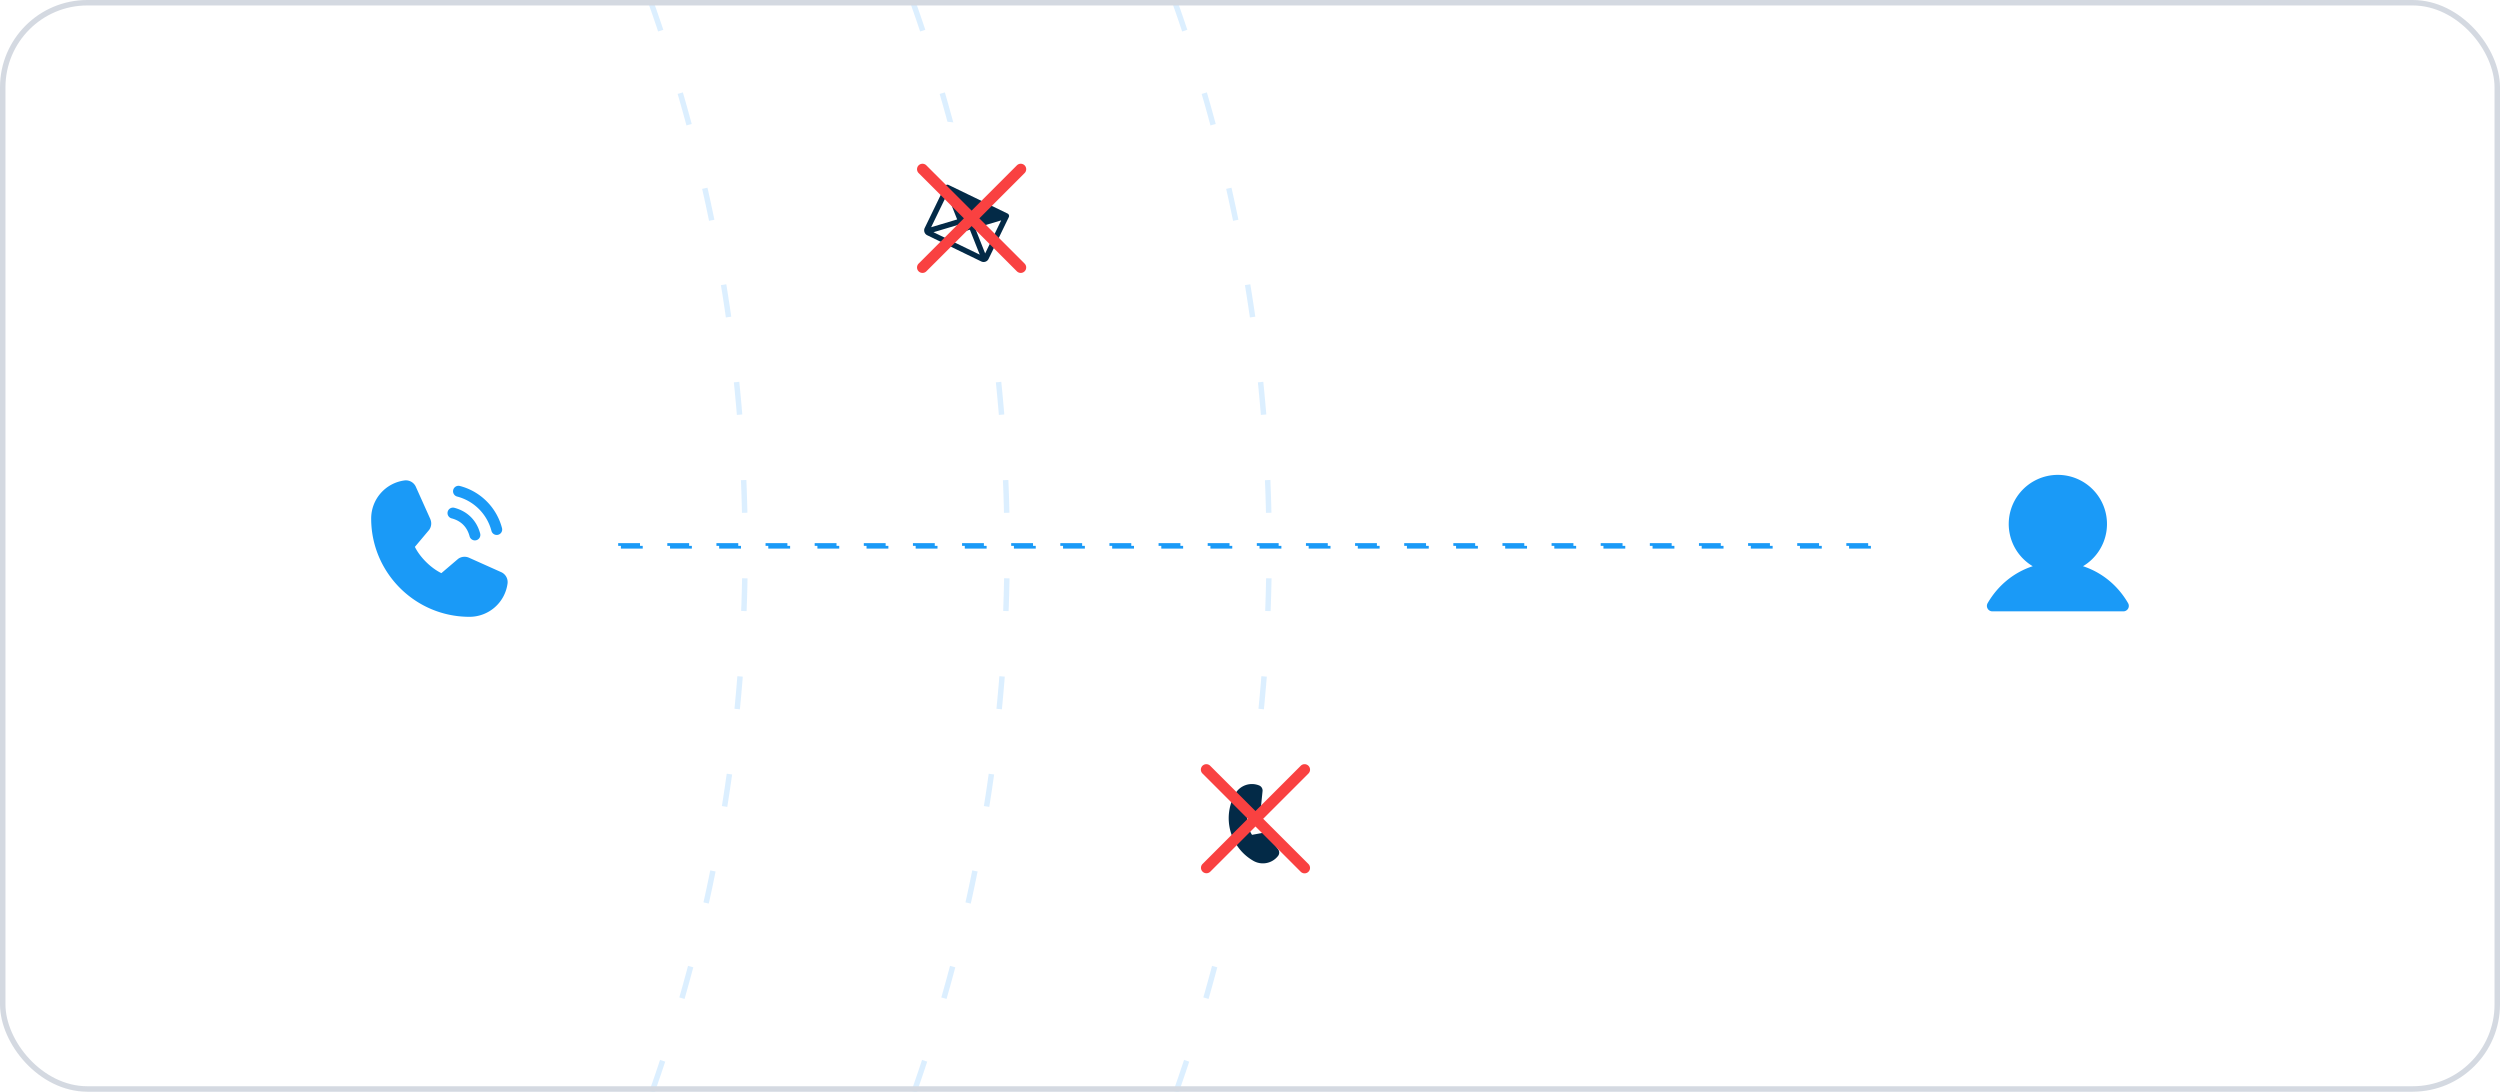 <svg xmlns="http://www.w3.org/2000/svg" width="458" height="200" fill="none"><g clip-path="url(#a)"><rect width="458" height="200" fill="#fff" rx="16"/><path fill="#1A9AF7" d="M83.034 89.741a.998.998 0 0 1 1.225-.707 10.778 10.778 0 0 1 7.707 7.707 1 1 0 1 1-1.932.517 8.794 8.794 0 0 0-6.291-6.292 1 1 0 0 1-.71-1.225Zm-.291 5.225c1.723.46 2.83 1.569 3.29 3.293a1 1 0 1 0 1.933-.518c-.64-2.395-2.312-4.067-4.707-4.707a1 1 0 1 0-.516 1.932Zm9.053 9.841-5.889-2.639-.016-.007a2.004 2.004 0 0 0-1.896.175 1.119 1.119 0 0 0-.094.07L80.86 105c-1.928-.937-3.918-2.912-4.854-4.814l2.598-3.089a2 2 0 0 0 .236-1.979v-.015l-2.647-5.898a2 2 0 0 0-2.077-1.19A7.033 7.033 0 0 0 68 95c0 9.925 8.075 18 18 18a7.034 7.034 0 0 0 6.985-6.115 1.999 1.999 0 0 0-1.189-2.078Z"/><path stroke="#1A9AF7" stroke-dasharray="4 5" stroke-width=".5" d="M113.25 99.75h231.5v.5h-231.5z"/><path fill="#1A9AF7" d="M389.866 111.5a.999.999 0 0 1-.866.5h-24a1 1 0 0 1-.865-1.5c1.904-3.291 4.837-5.651 8.261-6.77a9 9 0 1 1 9.208 0c3.423 1.119 6.357 3.479 8.261 6.77a.996.996 0 0 1 .001 1Z"/><path stroke="#A8D8FF" stroke-dasharray="6 12" stroke-opacity=".4" d="M96.442-49a299.004 299.004 0 0 1 0 299"/><path stroke="#A8D8FF" stroke-dasharray="6 12" stroke-opacity=".4" d="M144.442-49a299.008 299.008 0 0 1 0 299"/><path stroke="#A8D8FF" stroke-dasharray="6 12" stroke-opacity=".4" d="M192.442-49a299.008 299.008 0 0 1 0 299"/><g filter="url(#b)"><rect width="32" height="32" x="169.582" y="19.623" fill="#fff" rx="8" transform="rotate(25.862 169.582 19.623)"/><g clip-path="url(#c)"><path fill="#032A47" d="m184.58 39.118-10.798-5.235a.5.5 0 0 0-.668.232l-3.708 7.649a1.003 1.003 0 0 0 .464 1.336l9.898 4.798a1 1 0 0 0 1.336-.464l3.708-7.648a.497.497 0 0 0-.232-.668Zm-9.227 1.083-4.769 1.426 2.934-6.053 1.835 4.627Zm.37.933.373.949a.5.5 0 0 0 .609.295l.976-.295 1.813 4.57-8.481-4.11 4.71-1.409Zm2.924.664 4.769-1.426-2.934 6.054-1.835-4.628Z"/></g></g><g filter="url(#d)"><rect width="32" height="32" x="224.144" y="129.144" fill="#fff" rx="8" transform="rotate(30 224.144 129.144)"/><g clip-path="url(#e)"><path fill="#032A47" d="M234.151 156.794a3.518 3.518 0 0 1-4.553.901c-4.298-2.481-5.775-7.996-3.294-12.294a3.516 3.516 0 0 1 4.394-1.496 1.007 1.007 0 0 1 .602 1.035l-.33 3.212-.004.006a1.004 1.004 0 0 1-.54.778l-.055.023-1.898.686c-.071 1.058.298 2.409.898 3.297l1.964-.36c.02-.003.039-.006.059-.007a1.002 1.002 0 0 1 .864.399l.006.007 1.89 2.615a1.001 1.001 0 0 1-.003 1.198Z"/></g></g><path fill="#F94141" d="M239.708 158.292a1.004 1.004 0 0 1-.325 1.632 1.006 1.006 0 0 1-1.09-.217L230 151.413l-8.292 8.294a1.001 1.001 0 0 1-1.415-1.415l8.293-8.292-8.293-8.293a1 1 0 0 1 .707-1.708c.265 0 .52.105.708.293l8.292 8.294 8.293-8.294a.997.997 0 0 1 1.415 0 1.004 1.004 0 0 1 0 1.415L231.414 150l8.294 8.292Zm-52-110a1.008 1.008 0 0 1 .216 1.09 1.008 1.008 0 0 1-.541.542 1 1 0 0 1-1.09-.217L178 41.413l-8.292 8.294a1.003 1.003 0 0 1-1.415 0 1 1 0 0 1 0-1.415L176.586 40l-8.293-8.293A1 1 0 0 1 169 30c.265 0 .52.105.708.293L178 38.586l8.293-8.294a.999.999 0 0 1 1.415 0 1.003 1.003 0 0 1 0 1.415L179.414 40l8.294 8.292Z"/></g><rect width="457" height="199" x=".5" y=".5" stroke="#D4D9E1" rx="15.5"/><defs><clipPath id="a"><rect width="458" height="200" fill="#fff" rx="16"/></clipPath><clipPath id="c"><path fill="#fff" d="m173.291 30.311 14.398 6.98-6.98 14.397-14.397-6.979z"/></clipPath><clipPath id="e"><path fill="#fff" d="m227.072 140.071 13.856 8-8 13.856-13.856-8z"/></clipPath><filter id="b" width="60.754" height="60.754" x="146.623" y="10.623" color-interpolation-filters="sRGB" filterUnits="userSpaceOnUse"><feFlood flood-opacity="0" result="BackgroundImageFix"/><feColorMatrix in="SourceAlpha" result="hardAlpha" values="0 0 0 0 0 0 0 0 0 0 0 0 0 0 0 0 0 0 127 0"/><feMorphology in="SourceAlpha" operator="dilate" radius="1" result="effect1_dropShadow_1_812"/><feOffset/><feComposite in2="hardAlpha" operator="out"/><feColorMatrix values="0 0 0 0 0.89 0 0 0 0 0.89 0 0 0 0 0.89 0 0 0 1 0"/><feBlend in2="BackgroundImageFix" result="effect1_dropShadow_1_812"/><feColorMatrix in="SourceAlpha" result="hardAlpha" values="0 0 0 0 0 0 0 0 0 0 0 0 0 0 0 0 0 0 127 0"/><feMorphology in="SourceAlpha" operator="dilate" radius="1" result="effect2_dropShadow_1_812"/><feOffset/><feGaussianBlur stdDeviation="4"/><feComposite in2="hardAlpha" operator="out"/><feColorMatrix values="0 0 0 0 0 0 0 0 0 0 0 0 0 0 0 0 0 0 0.15 0"/><feBlend in2="effect1_dropShadow_1_812" result="effect2_dropShadow_1_812"/><feBlend in="SourceGraphic" in2="effect2_dropShadow_1_812" result="shape"/></filter><filter id="d" width="61.713" height="61.713" x="199.144" y="120.144" color-interpolation-filters="sRGB" filterUnits="userSpaceOnUse"><feFlood flood-opacity="0" result="BackgroundImageFix"/><feColorMatrix in="SourceAlpha" result="hardAlpha" values="0 0 0 0 0 0 0 0 0 0 0 0 0 0 0 0 0 0 127 0"/><feMorphology in="SourceAlpha" operator="dilate" radius="1" result="effect1_dropShadow_1_812"/><feOffset/><feComposite in2="hardAlpha" operator="out"/><feColorMatrix values="0 0 0 0 0.89 0 0 0 0 0.89 0 0 0 0 0.89 0 0 0 1 0"/><feBlend in2="BackgroundImageFix" result="effect1_dropShadow_1_812"/><feColorMatrix in="SourceAlpha" result="hardAlpha" values="0 0 0 0 0 0 0 0 0 0 0 0 0 0 0 0 0 0 127 0"/><feMorphology in="SourceAlpha" operator="dilate" radius="1" result="effect2_dropShadow_1_812"/><feOffset/><feGaussianBlur stdDeviation="4"/><feComposite in2="hardAlpha" operator="out"/><feColorMatrix values="0 0 0 0 0 0 0 0 0 0 0 0 0 0 0 0 0 0 0.15 0"/><feBlend in2="effect1_dropShadow_1_812" result="effect2_dropShadow_1_812"/><feBlend in="SourceGraphic" in2="effect2_dropShadow_1_812" result="shape"/></filter></defs></svg>